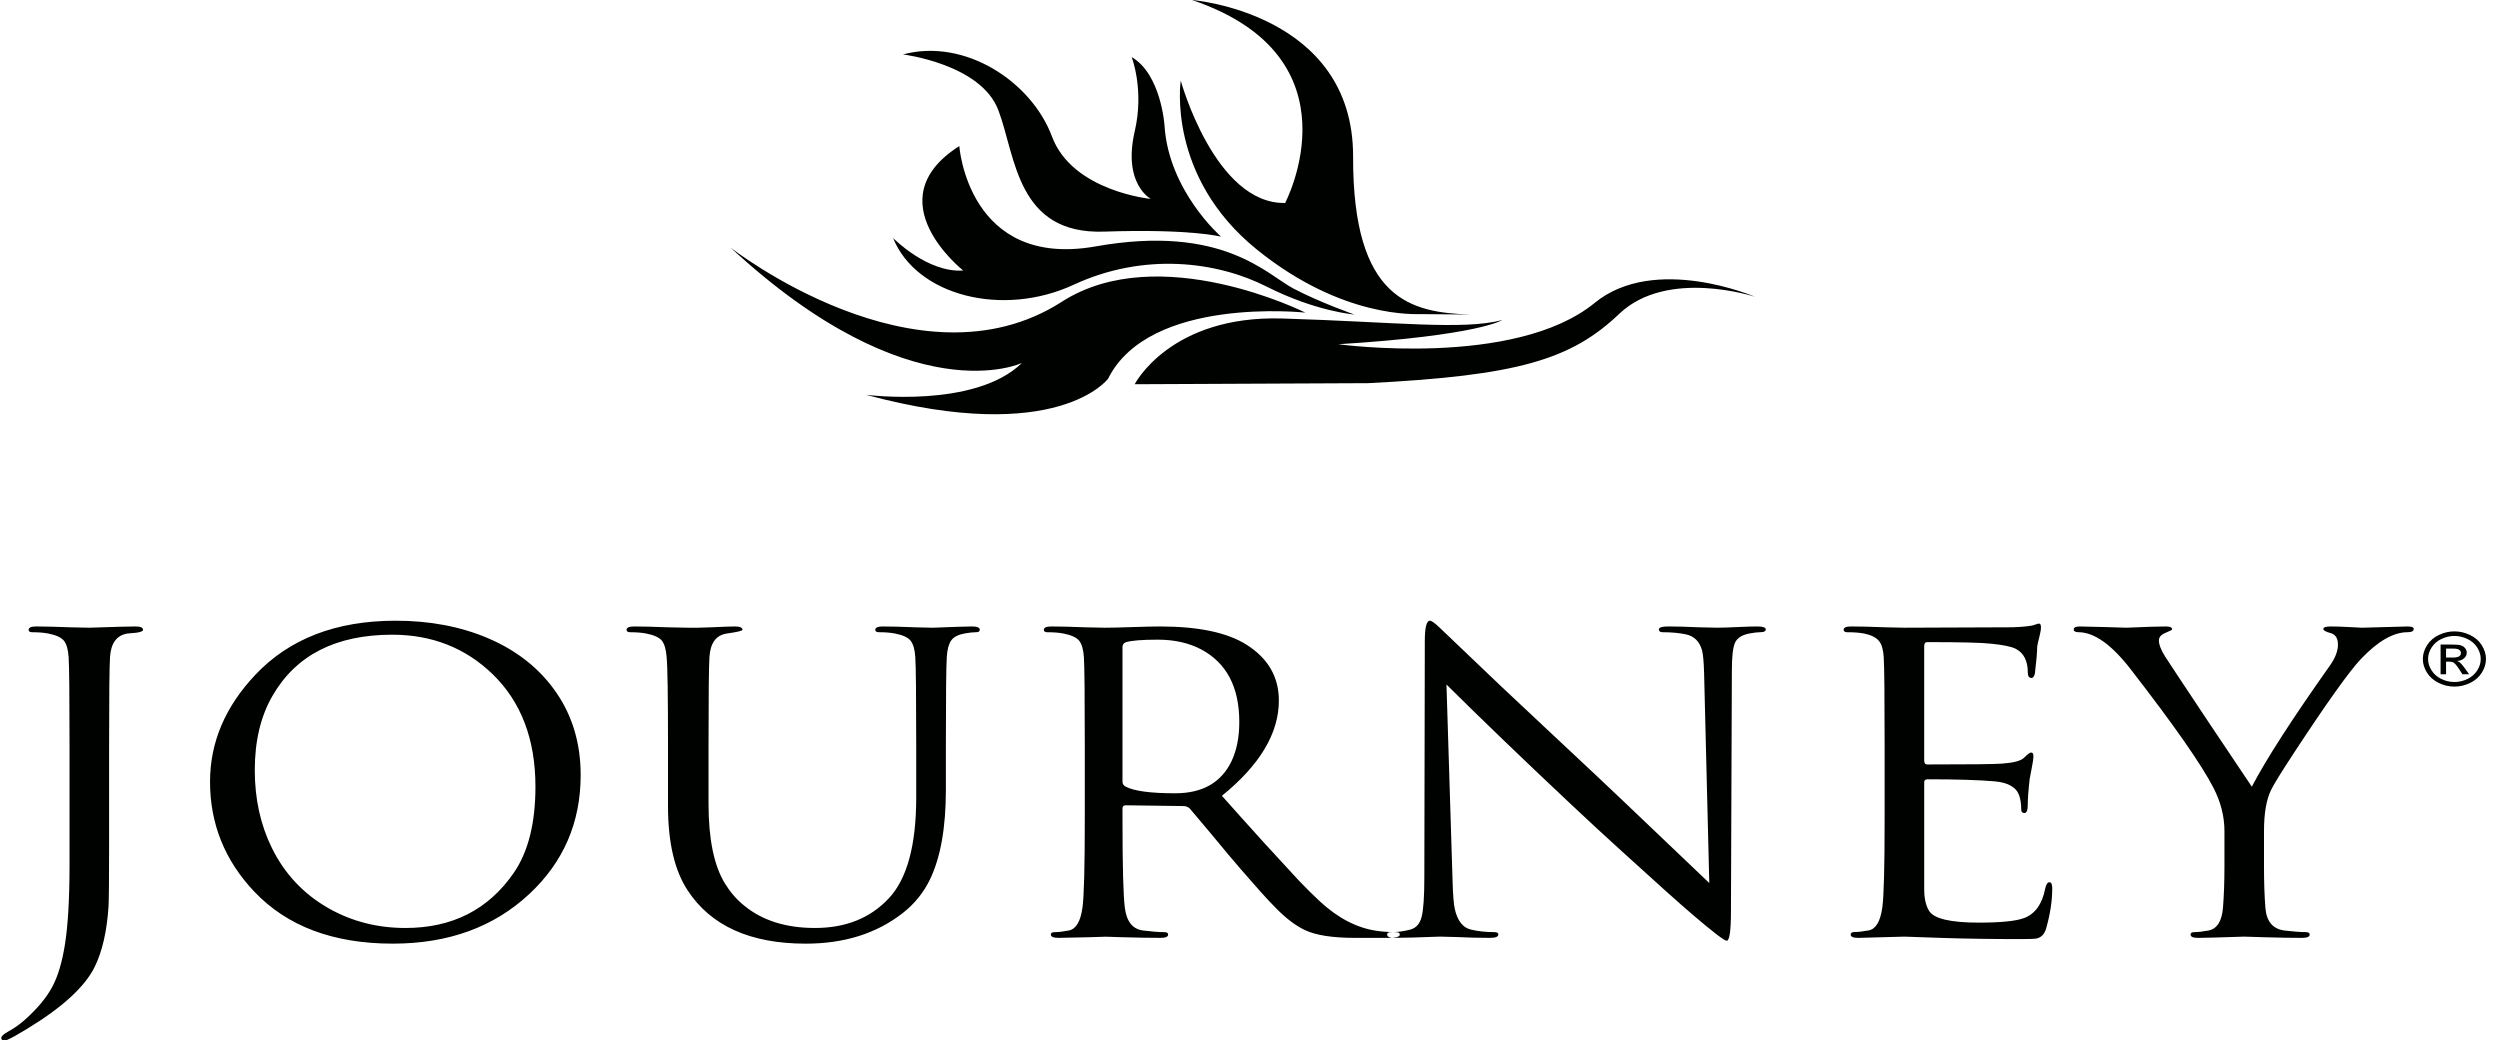 <?xml version="1.0" encoding="utf-8"?>
<!-- Generator: Adobe Illustrator 16.0.0, SVG Export Plug-In . SVG Version: 6.00 Build 0)  -->
<!DOCTYPE svg PUBLIC "-//W3C//DTD SVG 1.1//EN" "http://www.w3.org/Graphics/SVG/1.1/DTD/svg11.dtd">
<svg version="1.1" id="Layer_1" xmlns="http://www.w3.org/2000/svg" xmlns:xlink="http://www.w3.org/1999/xlink" x="0px" y="0px"
	 width="800px" height="332.935px" viewBox="0 0 800 332.935" enable-background="new 0 0 800 332.935" xml:space="preserve">
<g>
	<path fill-rule="evenodd" clip-rule="evenodd" fill="#000200" d="M417.725,100.042c0,0-49.909-5.444-63.128,21.132
		c0,0-16.028,21.731-77.479,5.156c0,0,34.852,4.554,49.91-10.197c0,0-35.143,16.907-93.309-36.956c0,0,59.921,47.047,106.082,17.376
		C370.932,76.547,417.725,100.042,417.725,100.042L417.725,100.042z M433.394,100.644c0,0-12.216-0.916-28.093-8.941
		c-15.865-8.024-39.154-11.055-61.74-0.58c-22.591,10.475-50.247,3.63-57.778-14.964c0,0,10.973,11.199,22.45,10.405
		c0,0-28.564-22.455-1.256-39.821c0,0,2.8,39.336,43.587,32.111c40.791-7.236,54.792,9.025,63.4,13.516
		C422.573,96.858,433.394,100.644,433.394,100.644L433.394,100.644z M390.755,75.747c0,0-16.835-14.65-18.111-35.619
		c0,0-1.08-16.366-10.516-21.875c0,0,4.096,10.399,0.989,23.754c-3.92,16.917,5.156,21.646,5.156,21.646
		s-25.084-2.405-31.646-19.979c-6.558-17.576-27.896-31.578-47.682-26.258c0,0,24.953,3.05,30.532,17.851
		c5.59,14.803,5.83,39.786,33.814,38.851C381.285,73.173,390.755,75.747,390.755,75.747L390.755,75.747z M455.145,100.52
		c-2.093-0.04-25.379,1.534-52.797-20.541c-29.192-23.504-24.508-54.177-24.508-54.177s10.887,39.537,33.4,39.155
		c0,0,24.594-46.562-29.804-64.957c0,0,51.674,4.071,51.555,50.098c-0.121,46.027,18.611,49.925,37.551,50.555L455.145,100.52z
		 M363.098,122.955c0,0,11.332-22.14,47.314-21.035c35.992,1.098,57.797,3.794,70.307,0.496c0,0-7.41,4.948-52.469,7.739
		c0,0,56.457,7.721,82.032-13.22c19.276-15.782,51.347-1.951,51.347-1.951s-27.994-9.275-43.457,5.431
		c-15.463,14.716-32.473,19.779-80.408,22.198L363.098,122.955z M81.53,246.455c0,9.16,1.818,17.471,5.481,24.916
		c4.117,8.34,10.199,14.793,18.252,19.339c7.376,4.165,15.55,6.243,24.507,6.243c14.938,0,26.468-5.852,34.586-17.567
		c4.664-6.738,6.985-15.955,6.985-27.65c0-15.146-4.574-27.164-13.749-36.048c-8.718-8.387-19.397-12.581-32.062-12.581
		c-18.042,0-30.825,6.52-38.336,19.568C83.416,229.194,81.53,237.124,81.53,246.455L81.53,246.455z M67.211,250.153
		c0-12.581,4.829-23.981,14.495-34.218c10.896-11.543,25.857-17.309,44.905-17.309c10.907,0,20.737,1.858,29.478,5.566
		c9.434,4.013,16.802,9.894,22.064,17.633c5.111,7.51,7.661,16.242,7.661,26.201c0,15.165-5.492,27.871-16.486,38.101
		c-11.333,10.558-25.882,15.838-43.644,15.838c-19.037,0-33.813-5.556-44.338-16.67C71.921,275.336,67.211,263.621,67.211,250.153
		L67.211,250.153z M359.196,207.071v43.082c0,0.687,0.336,1.211,1.034,1.573c2.725,1.42,7.998,2.125,15.834,2.125
		c8.706,0,14.712-3.409,18.002-10.225c1.667-3.501,2.508-7.694,2.508-12.583c0-11.163-4.065-18.902-12.194-23.238
		c-3.948-2.079-8.579-3.114-13.884-3.114c-4.958,0-8.335,0.264-10.124,0.798C359.589,205.727,359.196,206.252,359.196,207.071
		L359.196,207.071z M347.134,261.915v-23.199c0-16.029-0.098-25.525-0.293-28.48c-0.154-2.383-0.656-4.124-1.516-5.213
		c-0.827-1.03-2.485-1.792-4.971-2.287c-1.416-0.276-3.139-0.42-5.152-0.42c-0.788,0-1.178-0.258-1.178-0.772
		c0-0.715,0.796-1.076,2.398-1.076c2.766,0,6.373,0.094,10.82,0.267l6.222,0.134c1.964,0,4.916-0.067,8.871-0.201
		c3.945-0.134,6.921-0.199,8.905-0.199c12.246,0,21.443,1.934,27.577,5.794c6.943,4.356,10.418,10.333,10.418,17.919
		c0,10.467-6.08,20.627-18.221,30.474l5.952,6.671c4.086,4.614,10.32,11.447,18.699,20.484c2.397,2.516,4.621,4.707,6.658,6.596
		c5.841,5.422,11.965,8.587,18.373,9.483c1.808,0.257,3.771,0.391,5.884,0.391c0.904,0,1.361,0.258,1.361,0.771
		c0,0.715-1.198,1.068-3.606,1.068h-10.712c-7.235,0-12.596-0.839-16.105-2.517c-2.92-1.392-5.982-3.708-9.165-6.958
		c-1.611-1.602-3.333-3.441-5.153-5.5l-6.07-6.919c-2.278-2.622-5.515-6.473-9.711-11.562l-6.699-7.95
		c-0.588-0.514-1.243-0.771-1.951-0.771l-18.548-0.248c-0.687,0-1.022,0.343-1.022,1.029v3.192c0,15.213,0.251,24.734,0.751,28.575
		c0.566,4.442,2.527,6.872,5.884,7.273c2.767,0.344,5.023,0.524,6.757,0.524c0.806,0,1.211,0.248,1.211,0.771
		c0,0.705-0.811,1.059-2.422,1.059c-3.385,0-7.408-0.067-12.073-0.201l-6.438-0.199c2.132,0,0.597,0.066-4.6,0.199
		c-5.198,0.134-8.394,0.201-9.567,0.201c-1.615,0-2.433-0.354-2.433-1.059c0-0.523,0.404-0.771,1.221-0.771
		c1.243,0,2.757-0.181,4.523-0.524c2.297-0.448,3.761-2.869,4.368-7.273C346.883,287.021,347.134,277.489,347.134,261.915
		L347.134,261.915z M34.913,238.706v31.635c0,11.096-0.064,17.672-0.184,19.73c-0.514,7.854-1.962,14.23-4.339,19.148
		c-3.116,6.481-10.45,13.204-22.002,20.179c-2.819,1.716-4.783,2.812-5.894,3.278c-0.394,0.172-0.732,0.258-1.024,0.258
		c-0.719,0-1.068-0.258-1.068-0.771c0-0.553,0.697-1.221,2.092-1.992c2.017-1.115,3.78-2.346,5.305-3.698
		c4.166-3.689,7.185-7.331,9.047-10.913c1.722-3.279,3.019-7.654,3.899-13.125c1.001-6.188,1.504-14.736,1.504-25.65v-38.078
		c0-16.02-0.098-25.516-0.292-28.471c-0.154-2.383-0.655-4.124-1.515-5.213c-0.829-1.03-2.486-1.792-4.959-2.287
		c-1.426-0.276-3.138-0.42-5.145-0.42c-0.785,0-1.175-0.258-1.175-0.772c0-0.715,0.794-1.076,2.385-1.076
		c2.779,0,6.374,0.094,10.821,0.267l6.212,0.134c7.997-0.268,12.92-0.4,14.766-0.4c1.612,0,2.418,0.361,2.418,1.069
		c0,0.426-0.709,0.74-2.126,0.932c-0.958,0.088-1.908,0.172-2.845,0.258c-3.431,0.552-5.295,3.05-5.587,7.501
		C35.01,213.2,34.913,222.703,34.913,238.706L34.913,238.706z M213.763,257.951v-19.245c0-15.87-0.139-25.362-0.446-28.479
		c-0.173-2.384-0.675-4.115-1.514-5.215c-0.83-1.02-2.483-1.781-4.969-2.276c-1.417-0.276-3.127-0.42-5.111-0.42
		c-0.818,0-1.222-0.258-1.222-0.772c0-0.715,0.817-1.076,2.433-1.076c2.723,0,6.285,0.094,10.709,0.267l6.625,0.134
		c1.789,0.037,4.262,0,7.431-0.134c3.578-0.173,6.072-0.267,7.466-0.267c1.622,0,2.43,0.361,2.43,1.069
		c0,0.322-1.654,0.715-4.969,1.189c-3.442,0.485-5.306,2.993-5.602,7.501c-0.194,2.974-0.292,12.467-0.292,28.479v18.435
		c0,11.371,1.755,19.901,5.264,25.592c1.643,2.697,3.649,5.032,6.037,6.978c5.827,4.831,13.413,7.243,22.74,7.243
		c9.863,0,17.74-3.165,23.656-9.493c5.842-6.243,8.762-17.004,8.762-32.283v-16.471c0-16.031-0.098-25.524-0.303-28.479
		c-0.143-2.384-0.657-4.128-1.504-5.223c-0.841-1.03-2.486-1.793-4.972-2.278c-1.415-0.274-3.139-0.421-5.14-0.421
		c-0.788,0-1.18-0.256-1.18-0.769c0-0.708,0.796-1.069,2.386-1.069c2.767,0,6.179,0.094,10.233,0.267l5.743,0.134
		c6.712-0.268,10.929-0.4,12.651-0.4c1.624,0,2.43,0.361,2.43,1.069c0,0.513-0.404,0.769-1.211,0.769
		c-1.035,0-2.287,0.146-3.757,0.421c-2.006,0.381-3.412,1.124-4.185,2.221c-0.783,1.096-1.251,2.85-1.406,5.271
		c-0.194,2.983-0.295,12.477-0.295,28.479v14.098c0,12.058-1.699,21.617-5.11,28.671c-2.047,4.223-4.969,7.807-8.738,10.751
		c-8.36,6.501-18.678,9.75-30.98,9.75c-17.806,0-30.435-5.719-37.878-17.156C215.836,278.462,213.763,269.513,213.763,257.951
		L213.763,257.951z M462.87,219.043l1.961,63.146c0.119,4.244,0.36,7.13,0.697,8.655c0.84,3.793,2.562,6.005,5.165,6.624
		c2.212,0.534,4.729,0.811,7.563,0.811c0.807,0,1.21,0.258,1.21,0.771c0,0.715-0.904,1.068-2.724,1.068
		c-3.455,0-7.018-0.086-10.669-0.266l-5.296-0.135c-6.975,0.267-11.79,0.4-14.461,0.4c-1.623,0-2.429-0.354-2.429-1.059
		c0-0.523,0.403-0.771,1.209-0.771c2.136,0,4.194-0.276,6.179-0.811c1.863-0.495,3.084-1.858,3.651-4.098
		c0.576-2.25,0.86-6.464,0.86-12.64l0.151-75.545c0-4.387,0.545-6.568,1.646-6.568c0.534,0,1.634,0.8,3.291,2.403l19.288,18.403
		c3.508,3.317,8.28,7.797,14.317,13.439l16.259,15.231c1.591,1.478,4.5,4.231,8.729,8.255l27.504,26.211l-1.657-67.045
		c-0.098-3.717-0.326-6.186-0.663-7.406c-0.786-2.859-2.518-4.565-5.198-5.128c-2.137-0.447-4.609-0.676-7.41-0.676
		c-0.807,0-1.209-0.305-1.209-0.906c0-0.629,1.002-0.942,3.006-0.942c2.682,0,5.929,0.094,9.753,0.267l5.93,0.134
		c1.427,0,3.551-0.067,6.396-0.201c2.855-0.134,4.99-0.199,6.408-0.199c1.808,0,2.724,0.313,2.724,0.934
		c0,0.6-0.556,0.904-1.657,0.904c-0.98,0-2.189,0.146-3.605,0.421c-2.43,0.467-3.967,1.486-4.622,3.04
		c-0.643,1.554-0.969,4.441-0.969,8.673l-0.294,77.233c0,6.244-0.458,9.37-1.362,9.37c-0.763,0-4.424-2.812-11.006-8.436
		c-4-3.412-11.562-10.188-22.698-20.33c-5.591-5.071-11.138-10.198-16.64-15.384C487.039,242.623,473.931,230.014,462.87,219.043
		L462.87,219.043z M603.08,261.896v-23.2c0-16.021-0.098-25.506-0.294-28.47c-0.151-2.335-0.632-4.004-1.438-5.014
		c-0.904-1.2-2.594-2.04-5.045-2.517c-1.352-0.245-3.063-0.381-5.155-0.381c-0.784,0-1.176-0.267-1.176-0.811
		c0-0.687,0.794-1.038,2.397-1.038c2.767,0,6.375,0.094,10.809,0.267l6.223,0.134l34.511-0.134c2.8-0.096,4.959-0.286,6.484-0.581
		c0.195-0.036,0.545-0.154,1.057-0.341c0.447-0.175,0.796-0.261,1.035-0.261c0.414,0,0.62,0.391,0.62,1.183
		c0,0.696-0.163,1.726-0.512,3.06c-0.393,1.516-0.62,2.545-0.687,3.098c-0.031,1.966-0.272,4.833-0.741,8.626
		c-0.239,0.963-0.599,1.438-1.057,1.438c-0.807,0-1.21-0.571-1.21-1.706c0-3.804-1.318-6.356-3.934-7.662
		c-1.428-0.687-3.977-1.221-7.66-1.582c-2.898-0.354-9.775-0.525-20.64-0.525c-0.62,0-0.926,0.448-0.926,1.354V243.3
		c0,0.887,0.306,1.326,0.916,1.326c13.566,0,21.543-0.083,23.951-0.268c3.693-0.257,6.048-0.876,7.061-1.858
		c1.145-1.134,1.907-1.696,2.278-1.696c0.49,0,0.741,0.352,0.741,1.058c0,0.886-0.163,2.106-0.49,3.67
		c-0.393,1.935-0.622,3.164-0.698,3.698c-0.414,3.631-0.621,6.434-0.621,8.436c0,1.667-0.359,2.506-1.067,2.506
		c-0.676,0-1.025-0.39-1.025-1.189c0-1.629-0.206-3.081-0.621-4.349c-0.883-2.678-3.498-4.212-7.834-4.601
		c-5.023-0.441-12.205-0.66-21.521-0.66c-0.708,0-1.068,0.314-1.068,0.934v34.123c0,3.003,0.512,5.347,1.547,7.016
		c1.516,2.535,6.833,3.793,15.932,3.793c7.008,0,11.823-0.477,14.449-1.449c3.553-1.306,5.819-4.46,6.8-9.483
		c0.272-1.324,0.731-1.992,1.363-1.992c0.588,0,0.882,0.668,0.882,1.992c0,3.908-0.643,8.159-1.939,12.763
		c-0.502,1.763-1.482,2.841-2.953,3.222c-0.588,0.153-2.31,0.219-5.187,0.219c-9.121,0-17.479-0.124-25.053-0.371l-12.183-0.419
		c-0.686,0-2.702,0.057-6.037,0.162c-5.317,0.161-8.228,0.238-8.718,0.238c-1.623,0-2.43-0.354-2.43-1.059
		c0-0.544,0.402-0.811,1.209-0.811c1.111,0,2.615-0.171,4.533-0.514c2.278-0.41,3.738-2.831,4.37-7.264
		C602.831,287.012,603.08,277.489,603.08,261.896L603.08,261.896z M711.822,277.328v-11.361c0-4.699-1.167-9.313-3.498-13.84
		c-3.825-7.444-12.651-20.092-26.49-37.944c-6.124-7.922-11.714-11.878-16.738-11.878c-1.003,0-1.504-0.305-1.504-0.904
		c0-0.62,0.644-0.934,1.951-0.934c1.122,0,3.879,0.065,8.271,0.199l6.657,0.201c5.982-0.268,10.21-0.4,12.663-0.4
		c1.296,0,1.951,0.313,1.951,0.934c0,0.152-0.753,0.546-2.245,1.162c-1.33,0.563-1.994,1.354-1.994,2.384
		c0,1.306,0.664,3.021,1.994,5.146c0.959,1.509,5.535,8.436,13.763,20.788l13.98,20.864c4.576-8.778,12.913-21.694,24.977-38.755
		c1.722-2.431,2.582-4.67,2.582-6.729c0-2.059-0.817-3.288-2.43-3.698c-1.493-0.39-2.245-0.828-2.245-1.315
		c0-0.521,0.795-0.78,2.387-0.78c1.547,0,3.563,0.065,6.037,0.199l3.934,0.201c8.782-0.268,13.653-0.4,14.612-0.4
		c1.298,0,1.95,0.259,1.95,0.78c0,0.706-0.652,1.058-1.95,1.058c-4.544,0-9.513,2.852-14.939,8.56
		c-3.651,3.842-10.81,13.859-21.445,30.063c-3.998,6.09-6.439,10.056-7.323,11.876c-1.503,3.088-2.256,7.481-2.256,13.163v11.361
		c0,5.041,0.153,9.436,0.447,13.162c0.338,4.404,2.408,6.825,6.179,7.282c2.845,0.335,5.111,0.506,6.767,0.506
		c0.817,0,1.222,0.258,1.222,0.781c0,0.705-0.808,1.059-2.431,1.059c-3.379,0-7.41-0.067-12.063-0.201l-6.439-0.199
		c-7.998,0.267-12.924,0.4-14.788,0.4c-1.602,0-2.396-0.354-2.396-1.059c0-0.523,0.402-0.781,1.22-0.781
		c1.177,0,2.671-0.171,4.479-0.506c2.757-0.514,4.305-2.944,4.675-7.282C711.659,286.633,711.822,282.245,711.822,277.328
		L711.822,277.328z M785.42,202.039c1.689,0,3.346,0.381,4.958,1.144c1.613,0.763,2.878,1.85,3.782,3.27
		c0.894,1.411,1.351,2.888,1.351,4.433c0,1.515-0.447,2.983-1.341,4.384c-0.883,1.401-2.124,2.497-3.726,3.27
		c-1.603,0.78-3.28,1.172-5.024,1.172c-1.754,0-3.433-0.392-5.023-1.172c-1.602-0.772-2.854-1.868-3.748-3.27
		c-0.895-1.4-1.34-2.869-1.34-4.384c0-1.545,0.457-3.021,1.361-4.433c0.905-1.42,2.168-2.507,3.781-3.27
		C782.063,202.42,783.721,202.039,785.42,202.039L785.42,202.039z M785.42,203.507c-1.427,0-2.801,0.314-4.141,0.953
		c-1.352,0.639-2.397,1.545-3.16,2.727c-0.752,1.182-1.134,2.411-1.134,3.698c0,1.267,0.37,2.487,1.123,3.649
		c0.741,1.173,1.787,2.077,3.116,2.735c1.341,0.648,2.735,0.973,4.195,0.973c1.449,0,2.844-0.324,4.185-0.973
		c1.34-0.658,2.375-1.563,3.116-2.735c0.741-1.162,1.111-2.383,1.111-3.649c0-1.287-0.38-2.517-1.133-3.698
		c-0.751-1.182-1.798-2.088-3.149-2.727C788.199,203.821,786.826,203.507,785.42,203.507L785.42,203.507z M780.985,215.755v-9.494
		h3.737c1.274,0,2.201,0.077,2.769,0.261c0.566,0.168,1.023,0.482,1.36,0.914c0.34,0.436,0.514,0.903,0.514,1.398
		c0,0.696-0.284,1.297-0.851,1.812c-0.566,0.516-1.317,0.8-2.255,0.867c0.381,0.144,0.696,0.306,0.926,0.505
		c0.436,0.372,0.97,1.002,1.602,1.888l1.33,1.85h-2.147l-0.959-1.497c-0.763-1.172-1.372-1.906-1.841-2.201
		c-0.316-0.229-0.785-0.333-1.406-0.333h-1.023v4.031H780.985z M782.74,210.417h2.124c1.013,0,1.711-0.144,2.082-0.401
		c0.37-0.266,0.555-0.619,0.555-1.055c0-0.279-0.087-0.536-0.261-0.755c-0.187-0.22-0.426-0.392-0.741-0.496
		c-0.327-0.114-0.904-0.162-1.765-0.162h-1.994V210.417z M782.74,210.417"/>
</g>
</svg>
